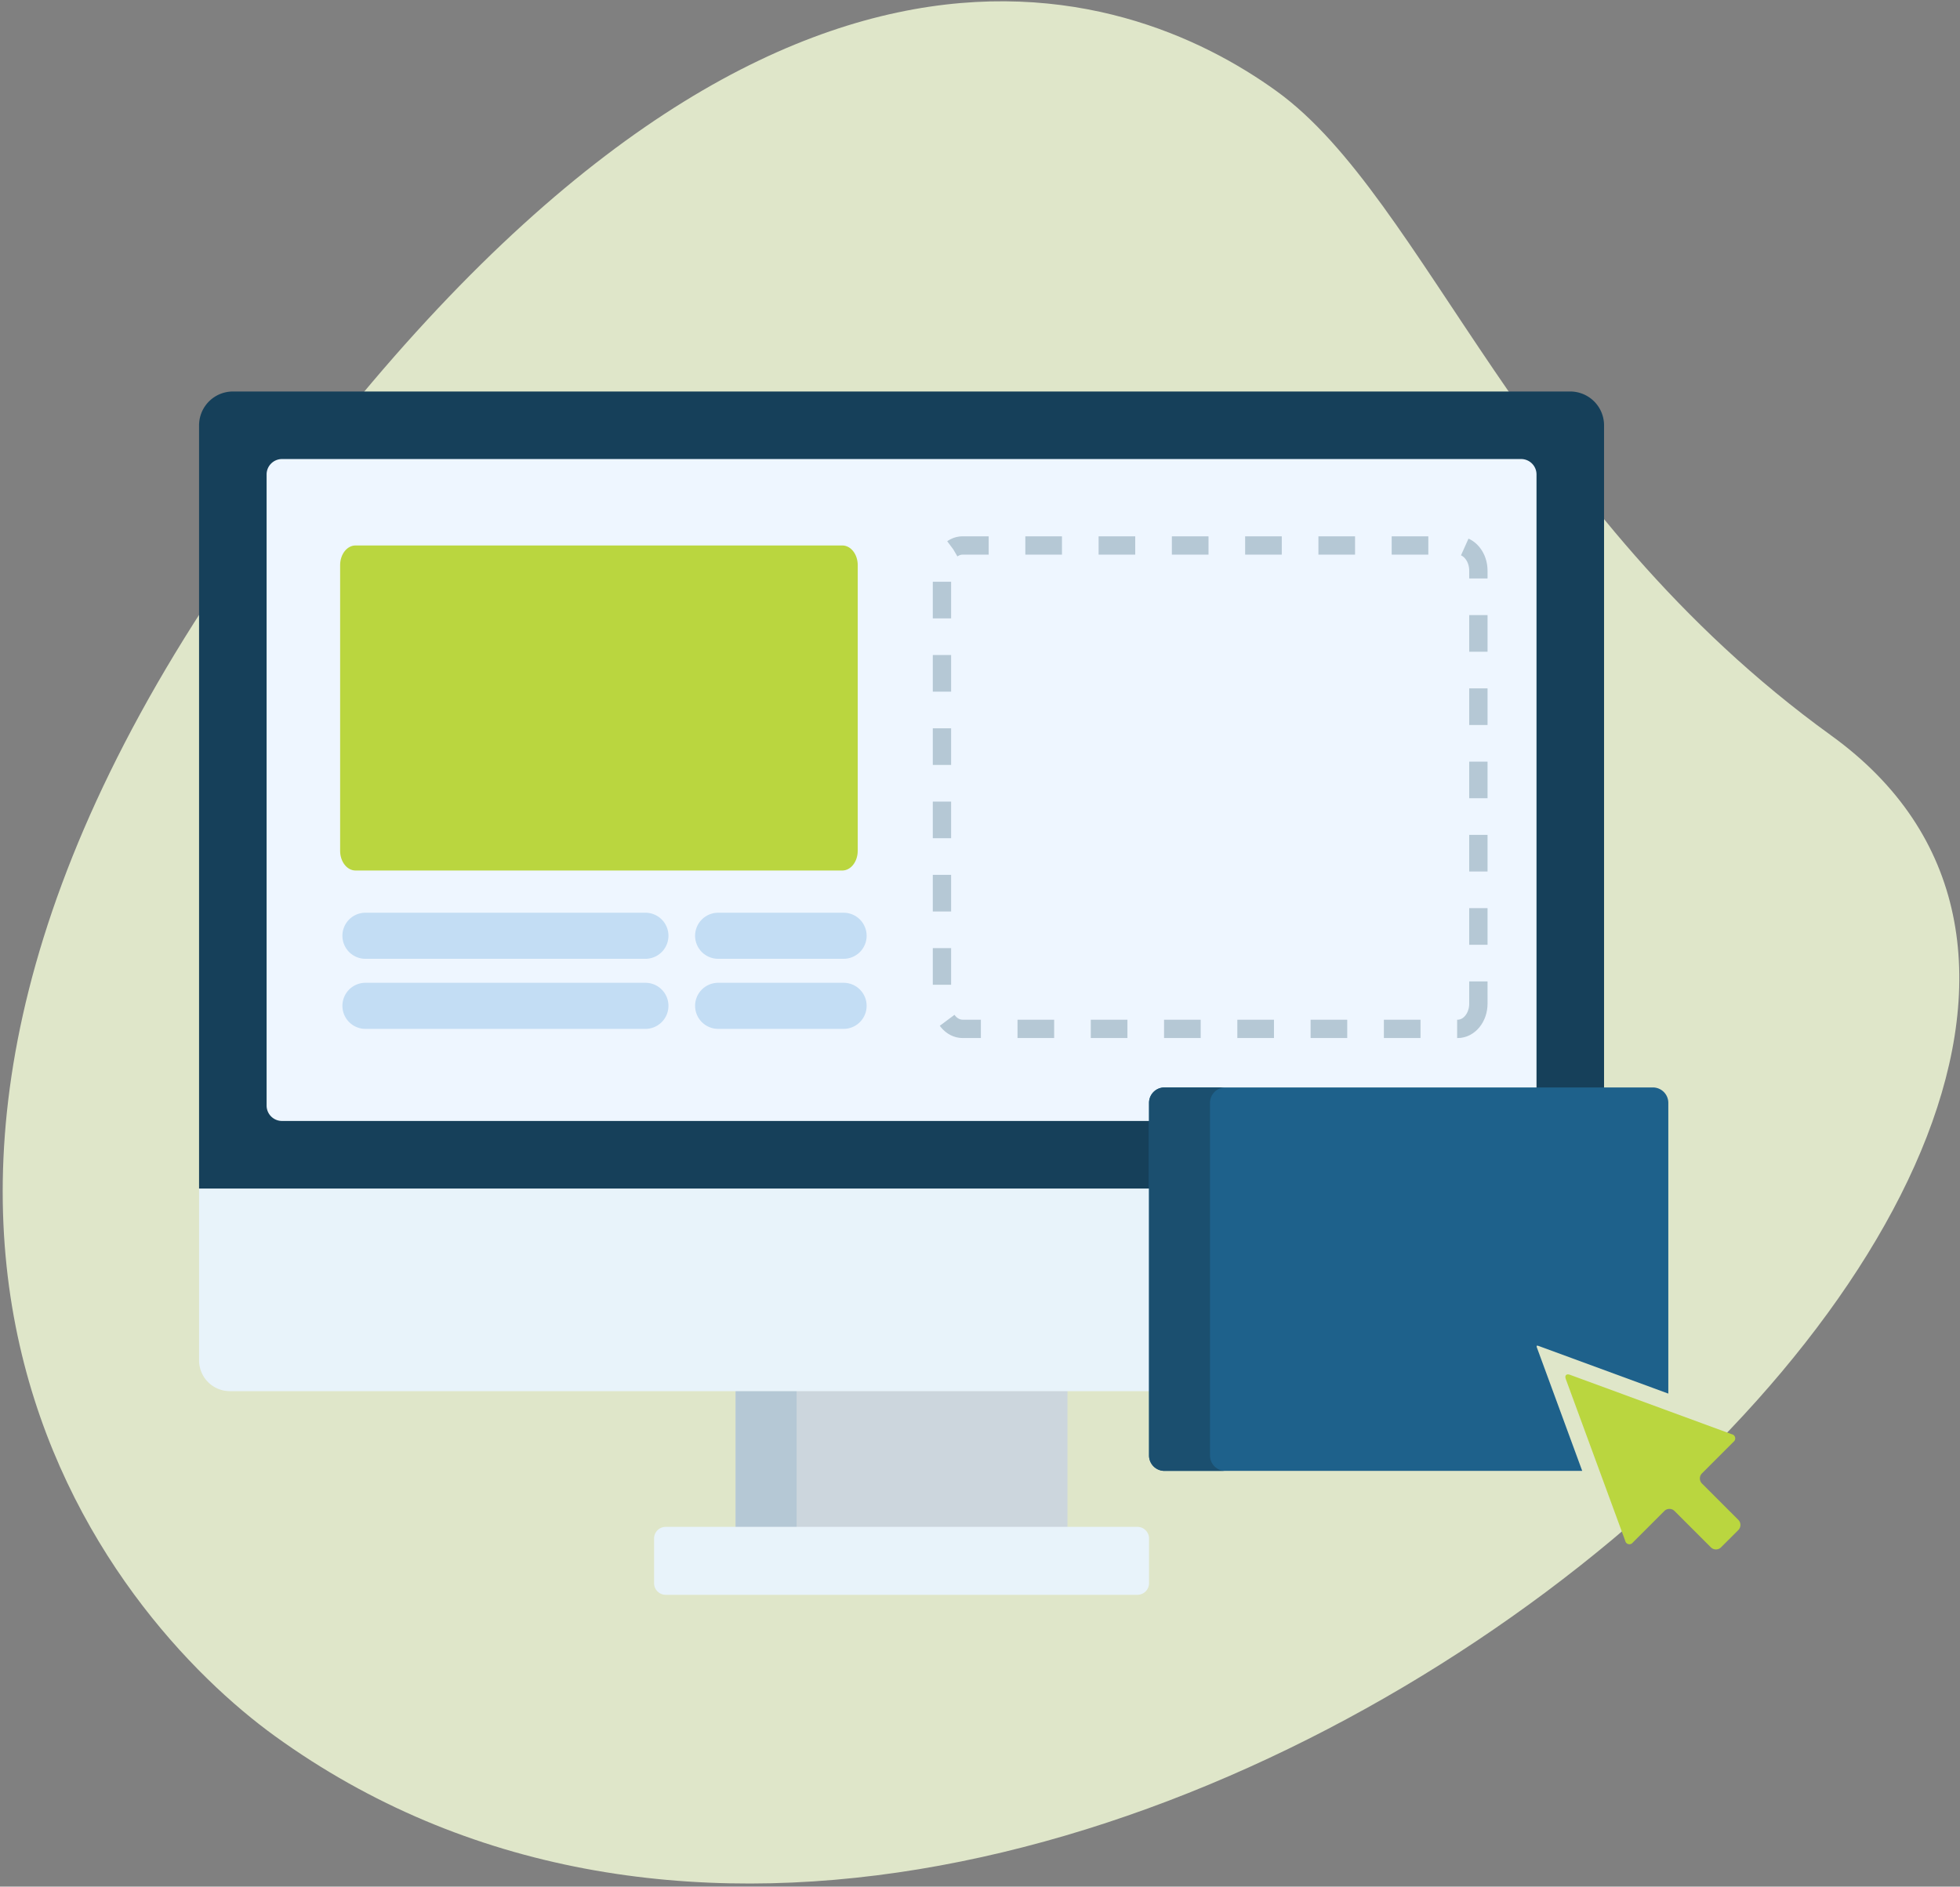 <svg xmlns="http://www.w3.org/2000/svg" xmlns:xlink="http://www.w3.org/1999/xlink" width="535" height="515" fill="none" xmlns:v="https://vecta.io/nano"><rect width="100%" height="100%" fill="#808080" stroke="none"/><path opacity=".836" d="M499.842 200.773C415.497 139.821 389.134 54.276 348.479 24.902S205.564-42.768 70.46 144.226s-40.093 297.423 4.631 329.716c209.361 151.255 574.147-165.229 424.751-273.169z" fill="#f1fad7"/><path d="M291.376 378.906h-90.579v38.723h90.579v-38.723z" fill="#ccd6dd"/><path d="M217.438 378.906h-16.641v38.723h16.641v-38.723z" fill="#b5c8d5"/><path d="M313.64 432.249c-.022.837-.374 1.632-.979 2.211a3.18 3.18 0 0 1-2.253.88H181.771c-.838.015-1.648-.301-2.253-.88a3.18 3.18 0 0 1-.979-2.212v-12.366c.022-.838.373-1.633.979-2.212s1.415-.896 2.253-.88h128.637c.838-.016 1.648.3 2.253.88a3.17 3.17 0 0 1 .979 2.212v12.367zm-259.304-60.89a8.41 8.41 0 0 0 2.464 5.923c1.572 1.571 3.701 2.457 5.923 2.464h251.755v-56.152H54.336v47.765z" fill="#e8f3fa"/><path d="M314.478 301.037a3.36 3.36 0 0 1 3.355-3.355h120.009V116.086c-.007-2.443-.98-4.783-2.707-6.511a9.25 9.25 0 0 0-6.511-2.708H63.555c-2.443.007-4.784.981-6.511 2.708s-2.701 4.068-2.708 6.511v208.347h260.142v-23.396z" fill="#16405a"/><path d="M314.477 301.037a3.36 3.36 0 0 1 .984-2.372c.629-.629 1.482-.983 2.371-.983h101.572V129.498c-.003-1.111-.446-2.176-1.231-2.961s-1.851-1.229-2.962-1.232H76.966c-1.111.003-2.175.446-2.961 1.232s-1.228 1.85-1.232 2.961v172.3c.004 1.111.446 2.175 1.232 2.961a4.21 4.21 0 0 0 2.961 1.232h237.51v-4.958l.001.004z" fill="#eef6ff"/><path d="M234.121 232.261c0 2.95-1.887 5.363-4.193 5.363H97.033c-2.306 0-4.193-2.413-4.193-5.363v-78c0-2.95 1.887-5.363 4.193-5.363h132.9c2.306 0 4.193 2.413 4.193 5.363v78h-.005z" fill="#bad63f"/><g fill="#c3ddf4"><use xlink:href="#B"/><use xlink:href="#B" y="19.125"/><use xlink:href="#C"/><use xlink:href="#C" y="19.125"/></g><path d="M403.538 273.979c0 3.78-2.534 6.873-5.632 6.873H262.749c-3.1 0-5.632-3.093-5.632-6.873V155.771c0-3.78 2.534-6.873 5.632-6.873h135.158c3.1 0 5.632 3.093 5.632 6.873l-.001 118.208z" stroke="#b5c8d5" stroke-width="5" stroke-dasharray="10 10"/><path d="M419.555 367.956c-.09-.194-.125-.409-.1-.621l.1-.005c.176.007.351.045.515.112l35.312 12.97v-79.375a4.21 4.21 0 0 0-1.232-2.961c-.786-.786-1.85-1.229-2.961-1.232H317.834c-1.111.003-2.176.446-2.962 1.232s-1.228 1.85-1.231 2.961v96.282c.003 1.111.446 2.175 1.231 2.961s1.851 1.228 2.962 1.232H431.88l-12.325-33.556z" fill="#1e618b"/><path d="M330.282 397.32v-96.283a4.2 4.2 0 0 1 4.193-4.193h-16.641a4.2 4.2 0 0 0-4.193 4.193v96.282c.003 1.111.446 2.175 1.232 2.961a4.21 4.21 0 0 0 2.961 1.232h16.642a4.21 4.21 0 0 1-2.962-1.231c-.786-.786-1.229-1.85-1.232-2.961z" fill="#1b4f6f"/><path d="M428.571 375.292c-1.013-.372-1.538.153-1.166 1.166l16.218 44.154a1.16 1.16 0 0 0 .311.578c.157.159.356.269.574.317a1.16 1.16 0 0 0 .655-.046 1.17 1.17 0 0 0 .525-.393l8.61-8.61a1.97 1.97 0 0 1 2.777 0l9.921 9.921a1.97 1.97 0 0 0 2.777 0l4.72-4.719a1.97 1.97 0 0 0 .573-1.389c0-.52-.206-1.02-.573-1.388l-9.921-9.922a1.97 1.97 0 0 1 0-2.776l8.609-8.61a1.16 1.16 0 0 0 .438-1.179 1.16 1.16 0 0 0-.316-.574c-.159-.157-.359-.265-.577-.311l-44.155-16.219z" fill="#bad63f"/><defs ><path id="B" d="M176.17 261.728H99.755a6.29 6.29 0 0 1-6.29-6.29 6.29 6.29 0 0 1 6.29-6.29h76.415a6.29 6.29 0 0 1 6.29 6.29 6.29 6.29 0 0 1-6.29 6.29z"/><path id="C" d="M230.269 261.728H196.02c-1.668 0-3.268-.662-4.447-1.842s-1.843-2.779-1.843-4.448.663-3.268 1.843-4.447 2.779-1.843 4.447-1.843h34.249c1.669 0 3.269.663 4.448 1.843s1.842 2.779 1.842 4.447-.662 3.269-1.842 4.448-2.779 1.842-4.448 1.842z"/></defs></svg>